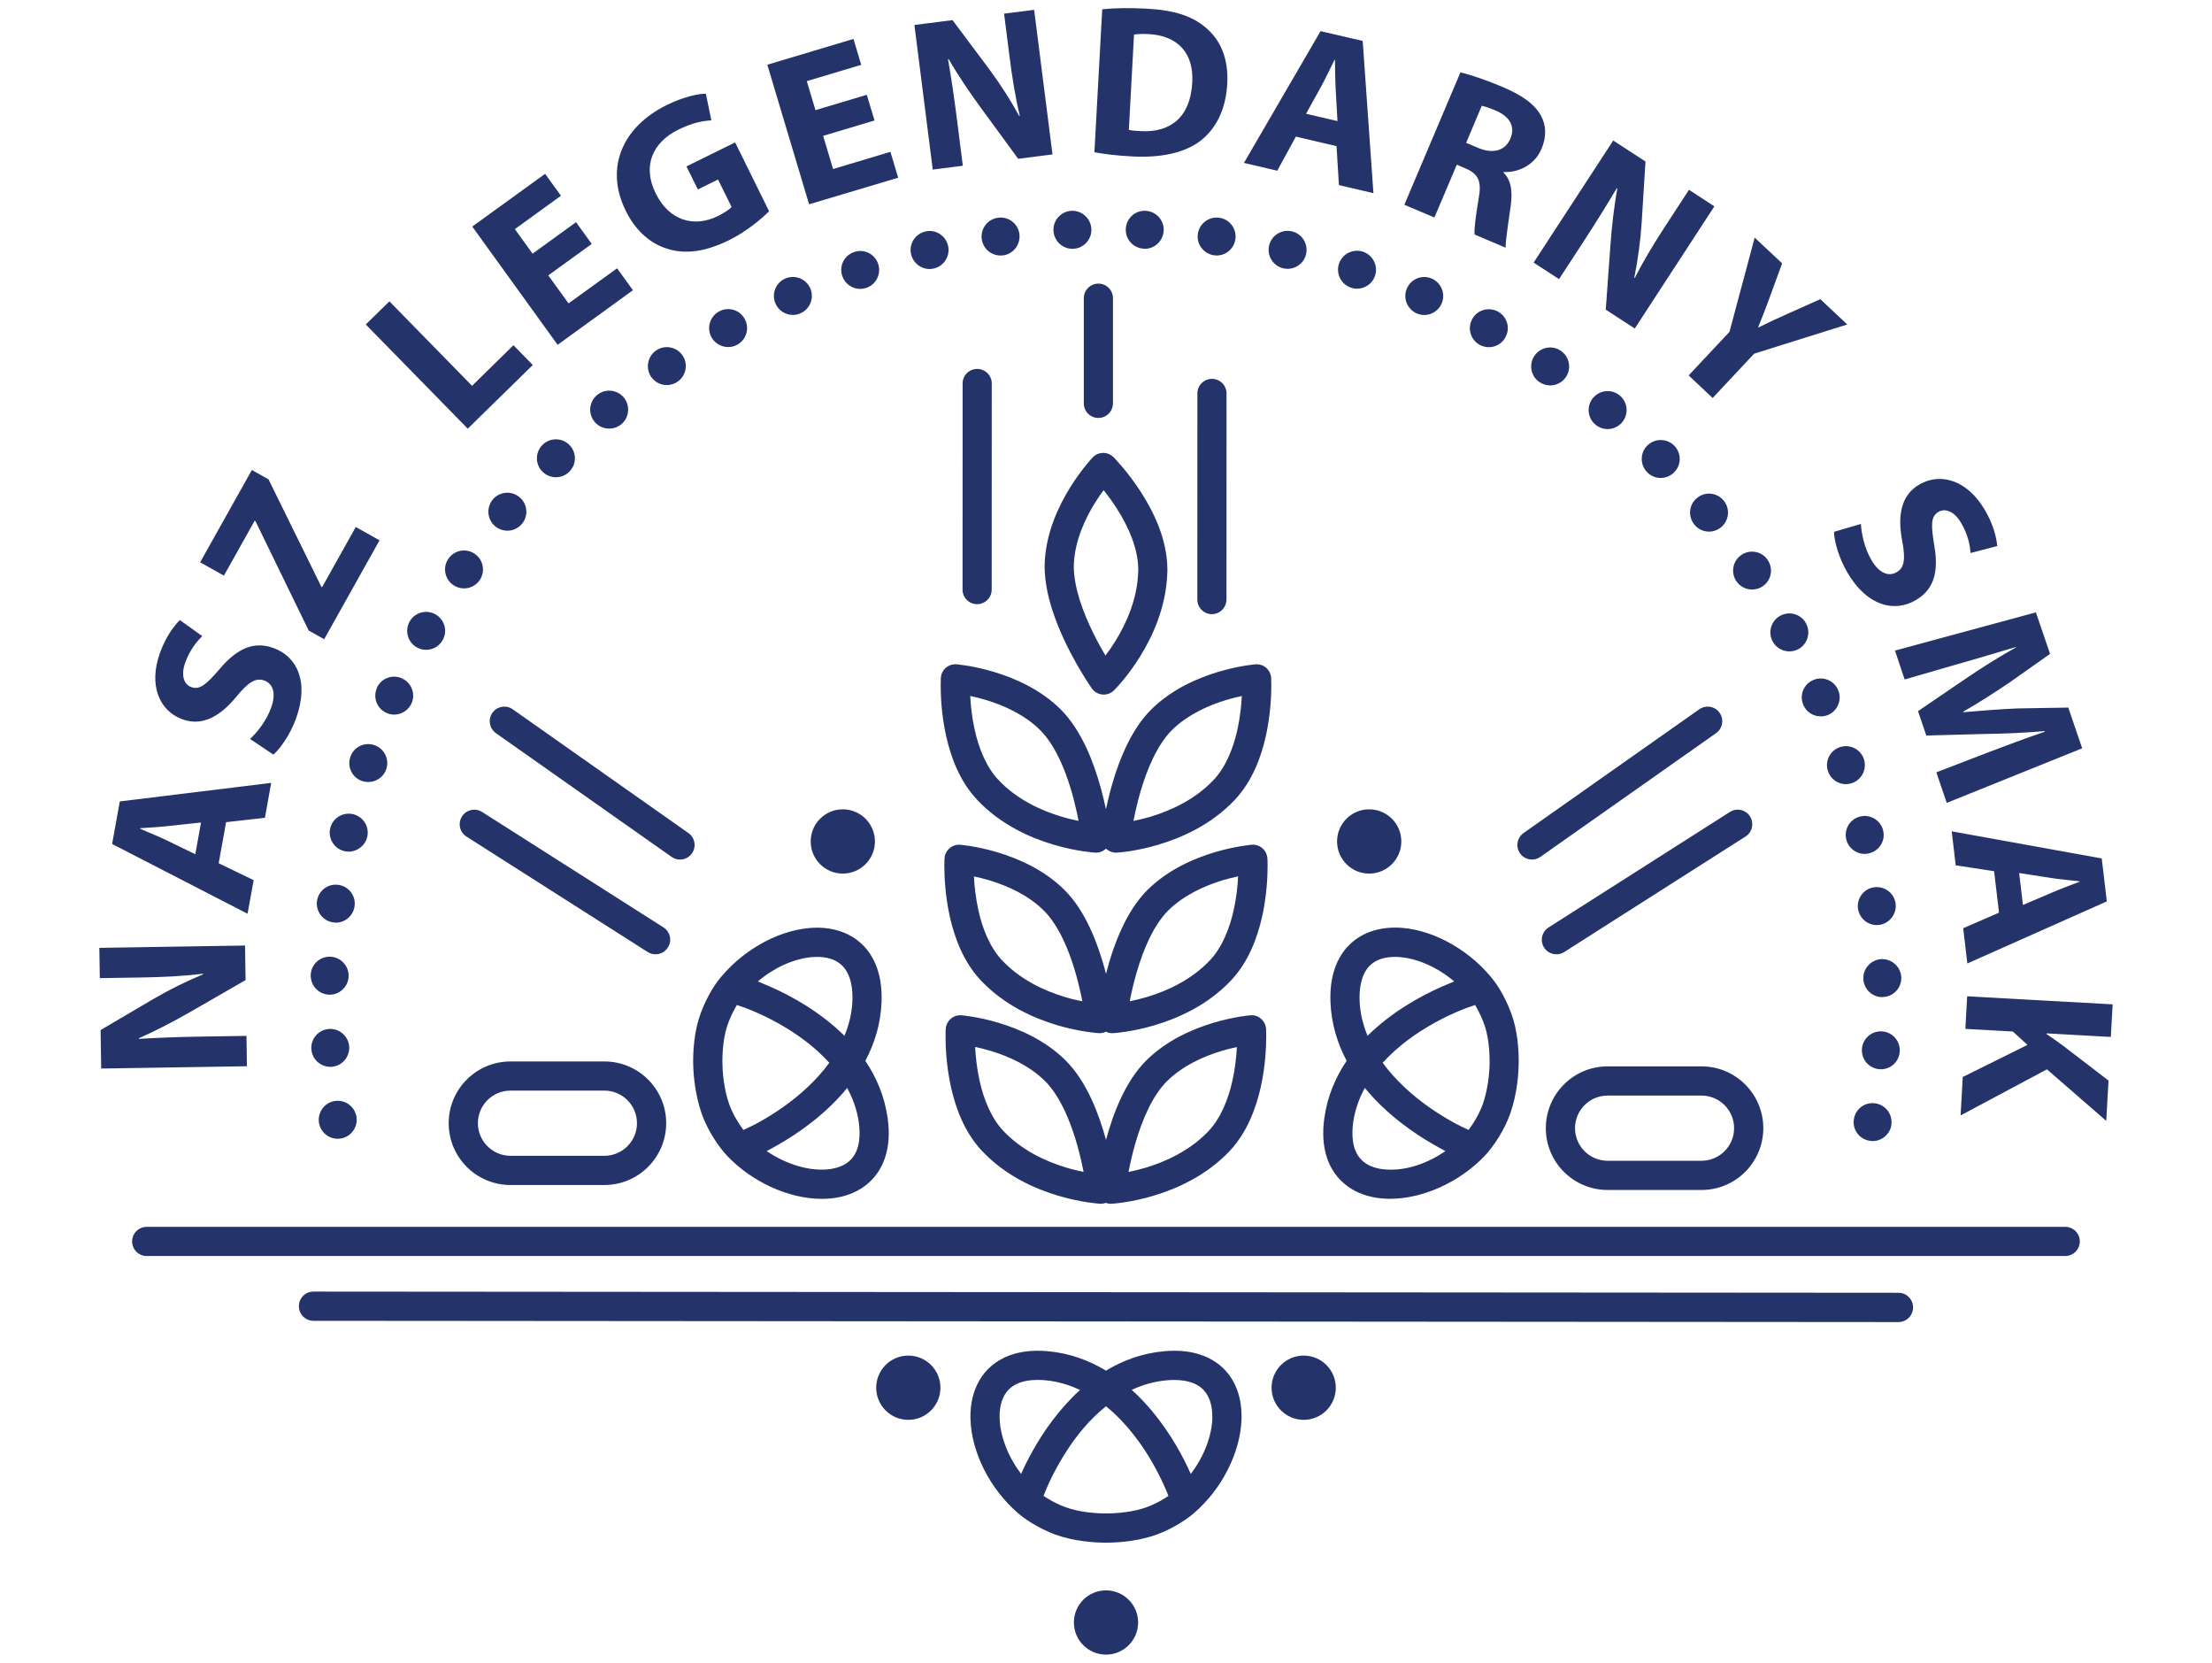 <?xml version="1.0" encoding="utf-8"?>
<svg version="1.1" xmlns="http://www.w3.org/2000/svg" xmlns:xlink="http://www.w3.org/1999/xlink" x="0px"
	 y="0px" viewBox="0 0 334 251" style="enable-background:new 0 0 334 251;" xml:space="preserve">
<style type="text/css">
	.st0{fill:#24346a;}
</style>
<g>
	<path class="st0" d="M145.35,57.89L145.34,89c0,1.22,0.98,2.2,2.2,2.2c1.22,0,2.2-0.99,2.2-2.2l0.01-31.11c0-1.22-0.99-2.2-2.2-2.2
		C146.33,55.69,145.35,56.67,145.35,57.89 M203.85,142.52c-1.44,1.37-3.13,3.99-2.96,8.68c0.12,3.34,1.06,6.32,2.45,8.93
		c-1.66,2.46-2.91,5.31-3.37,8.63c-0.66,4.65,0.74,7.43,2.03,8.94c1.76,2.07,4.41,3.2,7.66,3.26h0.26c4.94,0,10.52-2.53,14.29-6.51
		c1.28-1.36,2.97-3.86,3.85-6.41c1.01-2.93,1.19-5.8,1.22-6.59c0.05-0.82,0.15-3.67-0.53-6.61c-0.61-2.63-2.03-5.29-3.16-6.78
		c-3.39-4.42-8.81-7.56-13.8-7.99C208.56,139.81,205.82,140.65,203.85,142.52 M209.74,176.56c-1.36-0.02-3.22-0.34-4.38-1.71
		c-1.28-1.5-1.26-3.8-1.03-5.47c0.27-1.88,0.9-3.59,1.75-5.16c3.25,3.98,7.37,6.83,10.4,8.56c0.66,0.38,1.24,0.69,1.78,0.98
		C215.61,175.58,212.53,176.65,209.74,176.56 M224.47,155.85c0.55,2.36,0.46,4.73,0.43,5.34h0c0,0.01,0,0.06,0,0.1
		c0,0.02,0,0.05-0.01,0.06h0c-0.03,0.62-0.19,2.99-0.98,5.27c-0.48,1.39-1.35,2.87-2.16,3.94c-2.69-1.17-8.99-4.66-12.97-10.13
		c4.54-5.03,11.16-7.85,13.96-8.72C223.42,152.85,224.13,154.41,224.47,155.85 M211.42,144.48c2.76,0.24,5.72,1.61,8.16,3.67
		c-0.55,0.22-1.17,0.48-1.86,0.78c-3.18,1.41-7.58,3.81-11.23,7.43c-0.67-1.65-1.13-3.41-1.2-5.31c-0.06-1.68,0.17-3.97,1.59-5.33
		C208.18,144.48,210.07,144.36,211.42,144.48 M226.2,47.04c-1.37-0.76-3.13-0.28-3.89,1.1c-0.78,1.39-0.28,3.13,1.09,3.9
		c0.45,0.25,0.93,0.37,1.4,0.37c1.01,0,1.99-0.53,2.5-1.48C228.08,49.56,227.59,47.82,226.2,47.04 M212.44,43.52
		c-0.64,1.45,0.01,3.12,1.46,3.78c0.37,0.16,0.76,0.25,1.15,0.25c1.1,0,2.15-0.64,2.62-1.71c0.64-1.45-0.02-3.14-1.46-3.78
		C214.78,41.42,213.08,42.07,212.44,43.52 M191.37,129.59c-0.04-0.6-0.3-1.15-0.75-1.54c-0.45-0.39-1.03-0.59-1.63-0.53
		c-0.1,0.01-2.46,0.2-5.58,1.13c-3.11,0.94-7.03,2.59-10.18,5.72c-1.63,1.64-2.85,3.64-3.82,5.72c-1.09,2.33-1.86,4.77-2.41,6.92
		c-0.06-0.24-0.12-0.46-0.18-0.7c-0.54-1.97-1.26-4.14-2.23-6.22c-0.98-2.08-2.2-4.09-3.83-5.72c-3.14-3.13-7.06-4.78-10.18-5.72
		c-3.12-0.93-5.47-1.12-5.58-1.13c-0.6-0.05-1.18,0.14-1.63,0.53c-0.45,0.39-0.72,0.94-0.75,1.54c0,0.04-0.03,0.44-0.03,1.12
		c0,1.52,0.11,4.41,0.82,7.63c0.72,3.21,2.03,6.82,4.69,9.65c3.56,3.77,8.01,5.72,11.54,6.77c3.53,1.04,6.19,1.19,6.3,1.2
		c0.36,0.02,0.72-0.06,1.05-0.22c0.32,0.15,0.68,0.24,1.05,0.22c0.12-0.01,2.77-0.15,6.31-1.2c3.52-1.05,7.97-2.99,11.54-6.77
		c2.65-2.83,3.96-6.43,4.69-9.65c0.71-3.22,0.82-6.11,0.82-7.63C191.4,130.03,191.38,129.62,191.37,129.59 M160.76,150.49
		c-3.04-0.91-6.7-2.6-9.44-5.52c-1.84-1.94-2.99-4.81-3.59-7.58c-0.42-1.89-0.6-3.71-0.67-5.09c0.7,0.15,1.52,0.34,2.4,0.61
		c2.68,0.81,5.88,2.25,8.19,4.58c1.11,1.11,2.12,2.7,2.95,4.47c1.25,2.66,2.09,5.71,2.6,8.06c0.09,0.41,0.16,0.78,0.23,1.13
		C162.63,150.99,161.73,150.79,160.76,150.49 M186.28,137.38c-0.61,2.77-1.75,5.64-3.59,7.58c-2.79,2.97-6.52,4.66-9.58,5.56
		c-0.93,0.27-1.77,0.47-2.52,0.62c0.23-1.23,0.57-2.74,1.04-4.35c0.5-1.71,1.14-3.53,1.94-5.17c0.8-1.64,1.75-3.1,2.79-4.14
		c2.35-2.36,5.62-3.81,8.32-4.62c0.84-0.25,1.6-0.43,2.27-0.57C186.88,133.68,186.7,135.49,186.28,137.38 M195.67,20.62l6.14,1.44
		l0.36,5.88l5.21,1.22l-1.62-22.98L199.4,4.7l-11.57,19.89l5.03,1.18L195.67,20.62z M199.56,12.92c0.64-1.16,1.34-2.7,1.95-3.9
		l0.06,0.02c0.02,1.35,0.03,3.02,0.11,4.38l0.27,4.86l-4.74-1.11L199.56,12.92z M188.81,153.26c-0.1,0.01-2.46,0.2-5.58,1.13
		c-3.11,0.94-7.03,2.59-10.18,5.72c-1.63,1.64-2.85,3.64-3.83,5.73c-0.98,2.09-1.68,4.25-2.22,6.23c0,0,0-0.01,0-0.01
		c-0.54-1.97-1.26-4.14-2.23-6.22c-0.98-2.08-2.2-4.09-3.83-5.73c-3.14-3.13-7.06-4.78-10.18-5.72c-3.12-0.93-5.47-1.12-5.58-1.13
		c-0.6-0.05-1.18,0.14-1.63,0.54c-0.45,0.39-0.72,0.94-0.75,1.53c0,0.04-0.03,0.44-0.03,1.13c0,1.52,0.11,4.41,0.82,7.63
		c0.72,3.22,2.03,6.81,4.69,9.65c3.56,3.77,8.01,5.72,11.54,6.77c3.53,1.04,6.19,1.19,6.3,1.2c0.3,0.01,0.59-0.04,0.86-0.13
		c0.27,0.1,0.56,0.15,0.86,0.13c0.12-0.01,2.77-0.15,6.3-1.2c3.52-1.05,7.97-3,11.54-6.77c2.65-2.84,3.96-6.43,4.69-9.65
		c0.71-3.22,0.82-6.11,0.82-7.63c0-0.68-0.02-1.09-0.02-1.12c-0.03-0.6-0.3-1.15-0.75-1.54
		C189.99,153.4,189.41,153.21,188.81,153.26 M160.94,176.23c-3.04-0.91-6.69-2.6-9.44-5.52c-1.84-1.94-2.98-4.81-3.59-7.58
		c-0.42-1.9-0.6-3.71-0.67-5.09c0.7,0.15,1.51,0.34,2.4,0.61c2.68,0.81,5.88,2.25,8.19,4.58c1.11,1.1,2.12,2.7,2.95,4.47
		c1.25,2.66,2.09,5.71,2.6,8.07c0.09,0.4,0.16,0.78,0.23,1.13C162.82,176.74,161.92,176.53,160.94,176.23 M186.09,163.13
		c-0.61,2.77-1.75,5.64-3.59,7.59c-2.79,2.97-6.52,4.66-9.58,5.57c-0.92,0.27-1.77,0.47-2.52,0.62c0.24-1.23,0.57-2.74,1.04-4.35
		c0.5-1.72,1.14-3.53,1.94-5.17c0.79-1.64,1.75-3.11,2.79-4.14c2.35-2.36,5.62-3.82,8.32-4.62c0.84-0.25,1.6-0.43,2.27-0.57
		C186.69,159.42,186.51,161.23,186.09,163.13 M191.94,102.35c-0.04-0.6-0.3-1.14-0.75-1.54c-0.45-0.39-1.03-0.58-1.63-0.53
		c-0.1,0.01-2.46,0.2-5.58,1.13c-3.11,0.94-7.03,2.59-10.18,5.72c-1.63,1.63-2.85,3.64-3.83,5.72c-1.46,3.12-2.35,6.44-2.91,9
		c-0.03,0.11-0.04,0.21-0.07,0.31c-0.2-0.94-0.44-1.98-0.74-3.09c-0.54-1.97-1.26-4.14-2.23-6.22c-0.98-2.08-2.2-4.09-3.82-5.72
		c-3.14-3.13-7.06-4.79-10.18-5.72c-3.12-0.93-5.48-1.12-5.58-1.13c-0.6-0.05-1.18,0.14-1.63,0.53c-0.45,0.39-0.72,0.94-0.75,1.54
		c0,0.03-0.02,0.44-0.02,1.12c0,1.52,0.1,4.41,0.82,7.63c0.72,3.21,2.03,6.81,4.69,9.64c3.56,3.77,8.01,5.72,11.54,6.77
		c3.53,1.04,6.18,1.19,6.3,1.2c0.6,0.03,1.17-0.2,1.61-0.6c0.44,0.4,1.01,0.63,1.61,0.6c0.12-0.01,2.77-0.15,6.3-1.2
		c3.52-1.05,7.97-2.99,11.54-6.77c2.65-2.84,3.97-6.43,4.69-9.65c0.71-3.22,0.82-6.11,0.82-7.63
		C191.96,102.79,191.94,102.38,191.94,102.35 M160.2,123.25c-3.04-0.91-6.69-2.59-9.44-5.52c-1.84-1.94-2.98-4.81-3.59-7.58
		c-0.42-1.9-0.6-3.71-0.67-5.09c0.7,0.15,1.52,0.34,2.4,0.61c2.68,0.81,5.88,2.25,8.19,4.57c1.11,1.11,2.12,2.7,2.95,4.47
		c1.25,2.66,2.08,5.71,2.59,8.07c0.09,0.4,0.16,0.77,0.23,1.13C162.07,123.76,161.18,123.55,160.2,123.25 M186.84,110.15
		c-0.61,2.77-1.75,5.64-3.59,7.58c-2.79,2.97-6.52,4.66-9.58,5.57c-0.93,0.27-1.77,0.47-2.52,0.62c0.24-1.23,0.57-2.74,1.04-4.36
		c0.5-1.71,1.14-3.53,1.94-5.17c0.8-1.64,1.75-3.1,2.79-4.14c2.35-2.36,5.62-3.81,8.32-4.61c0.84-0.25,1.6-0.43,2.27-0.58
		C187.44,106.44,187.26,108.25,186.84,110.15 M201.89,127.02c0,2.68,2.17,4.85,4.85,4.85c2.68,0,4.85-2.17,4.85-4.85
		c0-2.68-2.17-4.85-4.85-4.85C204.06,122.17,201.89,124.34,201.89,127.02 M205.82,38c-1.51-0.5-3.13,0.31-3.64,1.8
		c-0.5,1.49,0.31,3.13,1.8,3.62c0.31,0.11,0.61,0.16,0.92,0.16c1.2,0,2.32-0.75,2.72-1.94C208.12,40.13,207.31,38.51,205.82,38
		 M287.59,102.57l8.04-2.33c2.65-0.73,5.89-1.73,8.75-2.57l0.02,0.06c-2.55,1.42-5.28,3.14-7.49,4.65l-7.3,4.97l1.25,3.68l9-0.24
		c2.72-0.03,5.98-0.17,8.86-0.43l0.03,0.1c-3.03,1.03-6.03,2.16-8.5,3.1l-7.87,3.03l1.57,4.61l20.45-8.24l-2.1-6.15l-7.68,0.13
		c-2.55,0.11-5.54,0.34-8.15,0.57l-0.03-0.09c2.29-1.29,4.66-2.83,6.85-4.3l6.26-4.41l-2.14-6.27l-21.28,5.77L287.59,102.57z
		 M259.86,79.6c1.23-1,1.42-2.81,0.41-4.03c-1-1.23-2.8-1.42-4.03-0.4c-1.23,0.99-1.4,2.8-0.4,4.02c0.56,0.7,1.38,1.06,2.22,1.06
		C258.69,80.25,259.33,80.03,259.86,79.6 M252.77,71.31c1.14-1.1,1.14-2.92,0.03-4.04c-1.12-1.12-2.94-1.13-4.06-0.02
		c-1.12,1.1-1.13,2.92-0.02,4.04c0.56,0.57,1.29,0.86,2.02,0.86C251.48,72.15,252.21,71.87,252.77,71.31 M242.74,179.63h14.18
		c5.15,0,9.33-4.18,9.33-9.33c0-5.15-4.18-9.33-9.33-9.33h-14.18c-5.15,0-9.33,4.18-9.33,9.33
		C233.41,175.45,237.59,179.63,242.74,179.63 M242.74,165.38h14.18c2.71,0,4.92,2.21,4.92,4.92c0,2.71-2.21,4.92-4.92,4.92h-14.18
		c-2.72,0-4.92-2.21-4.92-4.92C237.82,167.59,240.03,165.38,242.74,165.38 M236.19,143.71l27.37-17.43
		c1.03-0.65,1.33-2.01,0.68-3.04c-0.65-1.03-2.02-1.33-3.04-0.67l-27.37,17.43c-1.03,0.65-1.33,2.01-0.68,3.04
		C233.8,144.06,235.17,144.36,236.19,143.71 M244.94,63.74c1.01-1.21,0.86-3.02-0.36-4.03c-1.21-1.03-3.02-0.85-4.04,0.36
		c-1.01,1.21-0.86,3.01,0.37,4.03c0.53,0.45,1.18,0.67,1.84,0.67C243.55,64.77,244.38,64.42,244.94,63.74 M283.21,166.56
		c-1.56-0.26-3.03,0.79-3.28,2.36c-0.27,1.56,0.79,3.03,2.36,3.28c0.16,0.03,0.31,0.05,0.47,0.05c1.37,0,2.6-1.01,2.83-2.41h-0.02
		C285.83,168.29,284.78,166.82,283.21,166.56 M295.3,130.62l5.8,0.89l0.74,6.26l-5.41,2.35l0.63,5.32l21.06-9.37l-0.77-6.49
		l-22.65-4.09L295.3,130.62z M309.67,132.53c1.31,0.21,3,0.34,4.34,0.51l0,0.06c-1.26,0.48-2.83,1.06-4.08,1.6l-4.48,1.91
		l-0.57-4.83L309.67,132.53z M151.08,38.57c0.12,0,0.27,0,0.41-0.02c1.56-0.23,2.64-1.68,2.43-3.25c-0.22-1.56-1.66-2.66-3.24-2.43
		c-1.57,0.22-2.66,1.66-2.44,3.23C148.44,37.55,149.67,38.57,151.08,38.57 M234.07,58.18c0.9,0,1.8-0.43,2.36-1.24
		c0.89-1.3,0.56-3.08-0.74-3.98c-1.31-0.9-3.08-0.58-3.98,0.73c-0.9,1.3-0.58,3.09,0.73,3.98C232.93,58,233.51,58.18,234.07,58.18
		 M229.52,128.82c0.7,0.99,2.07,1.23,3.07,0.53l26.53-18.68c0.99-0.7,1.23-2.07,0.53-3.07c-0.7-1-2.07-1.23-3.07-0.53l-26.53,18.68
		C229.06,126.45,228.82,127.83,229.52,128.82 M266.92,84.54c-0.87-1.32-2.66-1.66-3.96-0.78c-1.32,0.87-1.66,2.66-0.79,3.96
		c0.56,0.83,1.46,1.27,2.39,1.27c0.54,0,1.09-0.15,1.59-0.48C267.46,87.63,267.8,85.86,266.92,84.54 M258.6,60.08l6.27-6.69
		l14.06-4.41l-4.07-3.82l-5.23,2.34c-1.55,0.7-2.8,1.27-4.1,1.93l-0.05-0.05c0.58-1.43,1.05-2.6,1.64-4.23l1.97-5.4l-4.14-3.88
		l-3.81,14.23l-6.16,6.57L258.6,60.08z M286.85,158.74c0.11-1.58-1.09-2.94-2.66-3.05c-1.58-0.11-2.95,1.09-3.05,2.66
		c-0.1,1.59,1.09,2.95,2.66,3.05c0.06,0.01,0.12,0.01,0.19,0.01C285.5,161.42,286.76,160.25,286.85,158.74 M284.13,144.78
		c-1.57,0.05-2.81,1.37-2.78,2.94c0.04,1.56,1.32,2.8,2.87,2.8c0.02,0,0.05-0.02,0.08-0.02c1.57-0.03,2.82-1.35,2.79-2.94
		C287.03,146,285.71,144.74,284.13,144.78 M278.9,86.35c3.03,5.22,7.17,6.11,10.36,4.25c2.68-1.56,3.52-4.15,2.81-8.24
		c-0.49-3-0.58-4.38,0.63-5.09c0.99-0.57,2.36-0.16,3.44,1.7c1.09,1.86,1.33,3.53,1.41,4.51l4.03-1.06
		c-0.15-1.42-0.62-3.27-1.86-5.41c-2.61-4.49-6.66-5.76-9.91-3.87c-2.77,1.61-3.32,4.68-2.59,8.49c0.51,2.76,0.36,4.06-0.83,4.74
		c-1.24,0.72-2.66,0.15-3.81-1.82c-1.07-1.84-1.51-3.96-1.59-5.46l-4.06,1.19C276.95,81.7,277.64,84.17,278.9,86.35 M270.18,98.33
		c0.47,0,0.93-0.11,1.37-0.34c1.39-0.76,1.9-2.5,1.15-3.89c-0.74-1.4-2.49-1.91-3.89-1.15c-1.38,0.74-1.9,2.49-1.15,3.87
		C268.18,97.79,269.17,98.33,270.18,98.33 M219.97,24.86l1.38,0.59c1.85,0.82,2.43,1.88,1.9,4.63c-0.46,2.75-0.68,4.61-0.59,5.32
		l4.69,1.99c-0.06-0.95,0.43-3.86,0.77-6.41c0.28-2.08,0.07-3.77-1.1-4.93l0.04-0.09c2.01,0.11,4.6-0.89,5.69-3.47
		c0.79-1.86,0.73-3.56-0.07-5.03c-0.96-1.75-2.87-3.1-5.88-4.37c-2.43-1.03-4.7-1.78-6.28-2.17l-8.47,19.99l4.54,1.92L219.97,24.86z
		 M223.74,15.97c0.36,0.08,1.03,0.26,2.14,0.73c2.09,0.92,2.96,2.39,2.17,4.25c-0.75,1.77-2.59,2.34-4.87,1.37l-1.8-0.76
		L223.74,15.97z M235.41,42.13l3.62-5.55c1.96-3.01,3.6-5.64,5.08-8.15l0.1,0.03c-0.51,2.75-0.86,5.91-1.05,8.6l-0.7,9.68l4.38,2.85
		l12.02-18.44l-3.83-2.5l-3.52,5.39c-1.8,2.76-3.34,5.3-4.66,7.92l-0.08-0.05c0.53-2.61,0.94-5.63,1.11-8.28l0.58-9.25l-4.87-3.17
		l-12.02,18.43L235.41,42.13z M274.92,108.14c0.38,0,0.75-0.06,1.12-0.22c1.45-0.62,2.13-2.32,1.51-3.76
		c-0.62-1.46-2.3-2.13-3.76-1.51c-1.45,0.62-2.13,2.3-1.5,3.75C272.74,107.49,273.8,108.14,274.92,108.14 M283.05,133.93
		c-1.59,0.18-2.69,1.62-2.51,3.19c0.19,1.46,1.42,2.52,2.84,2.52c0.11,0,0.23,0,0.36-0.02c1.55-0.2,2.67-1.63,2.49-3.2
		C286.04,134.87,284.63,133.75,283.05,133.93 M278.72,118.37c0.29,0,0.59-0.05,0.87-0.14c1.5-0.48,2.34-2.1,1.86-3.61
		c-0.48-1.51-2.1-2.33-3.6-1.85c-1.51,0.48-2.33,2.1-1.85,3.61C276.39,117.59,277.5,118.37,278.72,118.37 M281.56,128.9
		c0.2,0,0.4-0.03,0.61-0.08c1.56-0.33,2.53-1.86,2.19-3.4c-0.34-1.54-1.87-2.52-3.42-2.18c-1.54,0.33-2.52,1.87-2.18,3.41
		C279.06,127.98,280.24,128.9,281.56,128.9 M311.85,185.2H22.15c-1.22,0-2.2,0.98-2.2,2.2c0,1.22,0.99,2.2,2.2,2.2h289.69
		c1.21,0,2.2-0.99,2.2-2.2C314.05,186.18,313.06,185.2,311.85,185.2 M129.88,43.61c0.31,0,0.62-0.06,0.92-0.15
		c1.49-0.5,2.3-2.13,1.8-3.62c-0.51-1.51-2.13-2.32-3.62-1.8c-1.51,0.5-2.32,2.13-1.8,3.62C127.58,42.85,128.68,43.61,129.88,43.61
		 M122.41,127.02c0,2.68,2.17,4.85,4.85,4.85s4.85-2.17,4.85-4.85c0-2.68-2.17-4.85-4.85-4.85S122.41,124.34,122.41,127.02
		 M118.56,42.05c-1.45,0.64-2.1,2.33-1.46,3.78c0.47,1.07,1.52,1.71,2.63,1.71c0.37,0,0.78-0.08,1.15-0.25
		c1.44-0.64,2.1-2.33,1.46-3.78C121.7,42.07,120.01,41.42,118.56,42.05 M100.75,37.55c2.69,0.86,5.74,0.48,9.34-1.3
		c2.61-1.28,4.89-3.21,6.04-4.36L111,21.5l-7.35,3.62l1.72,3.48l3.05-1.5l2.04,4.13c-0.26,0.35-1.03,0.87-2.05,1.38
		c-3.66,1.81-7.39,0.66-9.4-3.41c-2.11-4.27-0.34-7.77,3.38-9.61c2.17-1.07,3.7-1.35,5.02-1.42l-0.83-4.03
		c-1.2,0.01-3.4,0.48-5.95,1.74c-6.47,3.19-9.39,9.29-6.18,15.87C95.84,34.66,98.1,36.75,100.75,37.55 M95.57,43.81l-2.39-3.31
		l-7.33,5.3l-3.06-4.23l6.56-4.75l-2.37-3.28l-6.56,4.75l-2.68-3.7l6.96-5.04l-2.39-3.31l-11,7.96L84.2,52.05L95.57,43.81z
		 M85.97,71.2c1.12-1.12,1.12-2.94-0.02-4.06c-1.12-1.1-2.92-1.1-4.04,0.02c-1.12,1.12-1.12,2.94,0,4.04
		c0.56,0.56,1.29,0.84,2.02,0.84C84.68,72.04,85.41,71.76,85.97,71.2 M80.45,55.1l-2.92-2.99l-6.25,6.13L58.8,45.49l-3.57,3.49
		l15.4,15.73L80.45,55.1z M93.82,64.04c1.21-1.01,1.37-2.81,0.37-4.04c-1.02-1.21-2.83-1.38-4.04-0.36
		c-1.21,1.01-1.39,2.81-0.37,4.03c0.56,0.68,1.38,1.03,2.21,1.03C92.63,64.69,93.28,64.49,93.82,64.04 M100.68,58.13
		c0.56,0,1.12-0.17,1.62-0.51c1.31-0.89,1.65-2.67,0.75-3.98c-0.89-1.3-2.68-1.63-3.98-0.74c-1.3,0.9-1.63,2.69-0.75,3.99
		C98.88,57.69,99.78,58.13,100.68,58.13 M105.93,168.05c0.88,2.55,2.57,5.06,3.85,6.41c3.77,3.98,9.35,6.51,14.29,6.51h0.27
		c3.24-0.06,5.89-1.19,7.65-3.26c1.29-1.51,2.7-4.3,2.04-8.94c-0.47-3.32-1.71-6.17-3.37-8.63c1.39-2.62,2.33-5.59,2.45-8.93
		c0.17-4.69-1.51-7.31-2.96-8.68c-1.97-1.87-4.73-2.72-7.96-2.44c-4.99,0.43-10.4,3.57-13.8,7.99c-1.13,1.48-2.55,4.15-3.16,6.78
		c-0.69,2.99-0.58,5.88-0.53,6.64C104.74,162.24,104.93,165.14,105.93,168.05 M128.64,174.86c-1.16,1.36-3.03,1.68-4.38,1.7
		c-2.74,0.05-5.84-1-8.5-2.8c0.53-0.28,1.09-0.58,1.73-0.95c3.03-1.73,7.17-4.58,10.43-8.58c0.84,1.57,1.48,3.27,1.75,5.16
		C129.9,171.06,129.92,173.35,128.64,174.86 M122.58,144.48c1.35-0.12,3.24,0,4.54,1.24c1.43,1.36,1.65,3.65,1.59,5.33
		c-0.07,1.9-0.52,3.66-1.2,5.31c-3.66-3.63-8.06-6.04-11.25-7.44c-0.68-0.3-1.29-0.55-1.83-0.77
		C116.86,146.09,119.81,144.72,122.58,144.48 M109.53,155.85c0.33-1.44,1.04-2.99,1.73-4.14c2.8,0.87,9.42,3.69,13.96,8.72
		c-3.99,5.48-10.28,8.97-12.97,10.14c-0.81-1.07-1.68-2.55-2.16-3.94c-0.8-2.3-0.95-4.67-0.98-5.27h0c0,0,0-0.03,0-0.03
		c0-0.05,0-0.1,0-0.11h0C109.07,160.59,108.98,158.22,109.53,155.85 M109.96,52.39c0.47,0,0.95-0.12,1.38-0.36
		c1.38-0.78,1.88-2.52,1.1-3.9c-0.76-1.38-2.5-1.88-3.89-1.1c-1.38,0.76-1.88,2.51-1.12,3.89
		C107.97,51.87,108.95,52.39,109.96,52.39 M38.3,132.86l-5.28-2.55l1.12-6.2l5.86-0.66l0.95-5.27l-22.86,2.8l-1.16,6.42l20.45,10.53
		L38.3,132.86z M29.49,128.95l-4.36-2.12c-1.19-0.58-2.77-1.19-4-1.75l0.01-0.06c1.34-0.09,3.02-0.18,4.37-0.34l4.84-0.52
		L29.49,128.95z M181.7,204.65c-1.3-0.5-2.77-0.75-4.38-0.75c-0.49,0-1,0.02-1.53,0.07c-3.31,0.29-6.25,1.4-8.79,2.93
		c-2.54-1.53-5.47-2.64-8.79-2.93c-0.52-0.05-1.03-0.07-1.52-0.07c-1.62,0-3.08,0.25-4.38,0.75c-1.95,0.74-3.49,2.09-4.43,3.73
		c-0.95,1.64-1.35,3.52-1.35,5.43c0,0.16,0,0.32,0.01,0.48c0.09,2.51,0.82,5.09,2.05,7.54c1.24,2.45,2.99,4.76,5.2,6.65
		c0.73,0.62,1.69,1.28,2.82,1.91c1.13,0.62,2.41,1.21,3.78,1.6c2.85,0.81,5.51,0.87,6.48,0.88H167h0.12
		c0.97-0.01,3.64-0.06,6.48-0.88c1.37-0.39,2.66-0.98,3.78-1.6c1.13-0.63,2.09-1.29,2.82-1.91c2.21-1.89,3.97-4.2,5.2-6.65
		c1.24-2.45,1.97-5.04,2.06-7.55c0.01-0.16,0.01-0.32,0.01-0.48c0-2.54-0.71-5.06-2.48-6.96C184.12,205.9,183,205.15,181.7,204.65
		 M155.94,218.99c-0.72,1.28-1.3,2.47-1.76,3.5c-0.64-0.85-1.2-1.74-1.66-2.65c-0.99-1.95-1.53-3.97-1.58-5.71l-0.01-0.33
		c0.01-1.75,0.48-3.08,1.3-3.96c0.42-0.45,0.94-0.81,1.65-1.09c0.71-0.27,1.63-0.45,2.8-0.45c0.35,0,0.73,0.02,1.13,0.05
		c1.91,0.17,3.66,0.71,5.27,1.47C159.93,212.68,157.58,216.07,155.94,218.99 M175.25,226.54c-0.89,0.49-1.91,0.95-2.86,1.22
		c-2.17,0.63-4.53,0.7-5.26,0.7h-0.03H167h-0.08h-0.05c-0.72,0-3.09-0.07-5.26-0.71c-0.95-0.27-1.97-0.72-2.86-1.22
		c-0.43-0.24-0.83-0.49-1.18-0.72c0.02-0.06,0.04-0.11,0.06-0.16c0.84-2.19,2.86-6.42,6-10.09c1.01-1.18,2.14-2.3,3.37-3.28
		c3.13,2.53,5.57,5.93,7.21,8.87c0.9,1.61,1.57,3.07,2.01,4.14c0.08,0.19,0.14,0.36,0.2,0.52
		C176.08,226.05,175.68,226.3,175.25,226.54 M183.06,214.13c-0.06,1.73-0.6,3.76-1.59,5.71c-0.46,0.91-1.02,1.8-1.67,2.65
		c-0.27-0.6-0.56-1.24-0.92-1.94c-1.54-3.03-3.92-6.85-7.31-10.11c-0.22-0.22-0.46-0.42-0.69-0.63c1.62-0.76,3.37-1.28,5.29-1.45
		c0.4-0.04,0.78-0.05,1.13-0.05c1.17,0,2.08,0.18,2.8,0.45c1.07,0.42,1.72,1.02,2.2,1.83c0.48,0.82,0.75,1.92,0.75,3.21
		L183.06,214.13z M196.85,204.63c-2.68,0-4.85,2.17-4.85,4.85s2.17,4.85,4.85,4.85c2.68,0,4.85-2.17,4.85-4.85
		S199.53,204.63,196.85,204.63 M167,240.07c-2.68,0-4.85,2.17-4.85,4.85c0,2.68,2.17,4.85,4.85,4.85c2.68,0,4.85-2.17,4.85-4.85
		C171.85,242.24,169.68,240.07,167,240.07 M318.72,156.53l0.28-4.92l-21.97-1.22l-0.27,4.92l7.17,0.4l2.21,2.02l-9.78,4.85
		l-0.32,5.8l13.04-6.96l8.95,7.78l0.34-6.09l-7.03-5.39c-0.75-0.53-1.51-1.1-2.33-1.63l0.01-0.1L318.72,156.53z M286.67,195.15
		l-239.33-0.18c-1.22-0.01-2.21,0.98-2.21,2.2c0,1.22,0.99,2.21,2.2,2.21l239.33,0.19c1.21,0,2.2-0.99,2.2-2.2
		C288.87,196.14,287.88,195.15,286.67,195.15 M137.15,204.63c-2.68,0-4.85,2.17-4.85,4.85s2.17,4.85,4.85,4.85
		c2.68,0,4.85-2.17,4.85-4.85S139.83,204.63,137.15,204.63 M27.54,108.58c3.01,1.1,5.73-0.45,8.18-3.45
		c1.79-2.16,2.89-2.87,4.18-2.4c1.35,0.49,1.82,1.95,1.04,4.1c-0.72,1.99-2.08,3.69-3.18,4.72l3.52,2.36
		c1.07-0.93,2.54-3.04,3.4-5.4c2.07-5.67,0.1-9.42-3.36-10.68c-2.91-1.06-5.44-0.04-8.12,3.12c-1.99,2.3-3,3.25-4.32,2.77
		c-1.07-0.39-1.63-1.71-0.9-3.73c0.74-2.02,1.86-3.28,2.56-3.97l-3.39-2.42c-1,1.03-2.12,2.56-2.97,4.89
		C22.39,103.36,24.01,107.29,27.54,108.58 M76.61,80.11c0.82,0,1.65-0.36,2.21-1.04c1.01-1.21,0.84-3.02-0.39-4.03
		c-1.21-1.01-3.02-0.84-4.03,0.37c-1.01,1.23-0.84,3.03,0.39,4.05C75.32,79.89,75.98,80.11,76.61,80.11 M38.46,78.6l0.11,0.06
		l8.04,16.52l2.34,1.31l8.36-14.93l-3.59-2.01l-5.09,9.09l-0.11-0.07l-7.98-16.22l-2.51-1.4l-7.81,13.93l3.59,2.01L38.46,78.6z
		 M37.22,156.37l-6.63,0.1c-3.59,0.06-6.69,0.17-9.59,0.35l-0.04-0.09c2.56-1.12,5.38-2.6,7.71-3.94l8.41-4.84L37,142.73l-22,0.35
		l0.07,4.57l6.43-0.1c3.3-0.06,6.26-0.2,9.16-0.57l0,0.1c-2.47,1.02-5.19,2.37-7.48,3.71l-7.99,4.7l0.09,5.81l22-0.35L37.22,156.37z
		 M104.48,128.82c0.7-1,0.46-2.37-0.53-3.07l-26.53-18.68c-1-0.7-2.37-0.46-3.07,0.53c-0.7,0.99-0.46,2.37,0.53,3.07l26.53,18.68
		C102.4,130.05,103.77,129.82,104.48,128.82 M161.93,37.56h0.14c1.57-0.08,2.8-1.42,2.72-3c-0.08-1.59-1.41-2.8-3-2.74
		c-1.57,0.08-2.8,1.41-2.72,3C159.15,36.36,160.41,37.56,161.93,37.56 M145.38,25.02l-0.83-6.57c-0.45-3.56-0.9-6.63-1.4-9.49
		l0.09-0.05c1.39,2.42,3.18,5.06,4.77,7.23l5.73,7.83l5.18-0.66l-2.77-21.82l-4.54,0.57l0.81,6.38c0.41,3.27,0.88,6.2,1.57,9.04
		l-0.1,0.01c-1.28-2.34-2.92-4.89-4.51-7.03l-5.55-7.42l-5.76,0.73l2.77,21.83L145.38,25.02z M135.62,26.83l-1.17-3.91l-8.66,2.6
		l-1.5-5.01l7.76-2.32l-1.17-3.88l-7.75,2.32l-1.31-4.38l8.22-2.46l-1.17-3.91l-13.01,3.89l6.31,21.07L135.62,26.83z M140.35,40.61
		c0.22,0,0.45-0.03,0.67-0.08c1.54-0.37,2.49-1.91,2.13-3.45c-0.37-1.54-1.91-2.51-3.45-2.13c-1.54,0.37-2.49,1.91-2.13,3.45
		C137.9,39.72,139.06,40.61,140.35,40.61 M181.17,21.33c2.22-1.68,3.91-4.49,4.14-8.7c0.21-3.88-1.08-6.66-3.27-8.48
		c-2.03-1.72-4.69-2.61-8.87-2.84c-2.51-0.14-4.9-0.1-6.74,0.09l-1.18,21.58c1.23,0.23,3.04,0.49,5.62,0.63
		C175.18,23.85,178.75,23.12,181.17,21.33 M171.23,5.22c0.43-0.08,1.15-0.13,2.26-0.07c4.27,0.24,6.81,2.79,6.53,7.35
		c-0.29,5.25-3.35,7.57-7.85,7.29c-0.62-0.03-1.3-0.07-1.72-0.19L171.23,5.22z M157.76,84.64c-0.02,0.28-0.03,0.57-0.03,0.85
		c0.01,2.23,0.48,4.46,1.16,6.58c2.04,6.32,5.92,11.76,5.97,11.85c0.37,0.53,0.96,0.87,1.61,0.92c0.64,0.06,1.28-0.17,1.74-0.63
		c0.08-0.08,1.97-1.95,3.92-5.08c1.94-3.12,3.97-7.54,4.13-12.72c0-0.14,0.01-0.28,0.01-0.42c-0.02-4.65-2.12-8.81-4.1-11.87
		c-2-3.06-3.96-5.03-4.03-5.1c-0.42-0.42-0.99-0.66-1.58-0.65c-0.6,0-1.16,0.25-1.57,0.68c-0.07,0.08-1.7,1.79-3.42,4.55
		C159.86,76.38,158.03,80.21,157.76,84.64 M162.16,84.91c0.19-3.33,1.67-6.59,3.16-8.98c0.46-0.74,0.91-1.38,1.32-1.94
		c0.61,0.76,1.31,1.7,2.01,2.8c1.7,2.64,3.24,6.07,3.22,9.21l-0.01,0.3c-0.11,4.07-1.78,7.81-3.47,10.52
		c-0.51,0.82-1.01,1.53-1.47,2.14c-0.55-0.92-1.18-2.05-1.8-3.31c-0.78-1.57-1.54-3.33-2.09-5.09c-0.55-1.76-0.89-3.52-0.89-5.06
		C162.14,85.3,162.14,85.1,162.16,84.91 M60.67,102.39c-1.45-0.64-3.14,0.01-3.78,1.47h0.02c-0.64,1.45,0.02,3.13,1.46,3.76
		c0.37,0.17,0.76,0.25,1.15,0.25c1.1,0,2.16-0.64,2.63-1.73v0.02C62.78,104.7,62.11,103.02,60.67,102.39 M168.05,60.89V45.01
		c0-1.22-0.99-2.2-2.2-2.2s-2.2,0.99-2.2,2.2v15.88c0,1.22,0.98,2.2,2.2,2.2S168.05,62.1,168.05,60.89 M185.19,90.5l0.01-31.11
		c0-1.22-0.99-2.2-2.2-2.2c-1.22,0-2.2,0.99-2.2,2.2l-0.01,31.11c0,1.22,0.99,2.21,2.2,2.21C184.2,92.7,185.19,91.72,185.19,90.5
		 M180.87,35.31c-0.23,1.55,0.87,3,2.44,3.23c0.13,0.02,0.26,0.03,0.39,0.03c1.42,0,2.64-1.04,2.84-2.47
		c0.22-1.57-0.87-3.02-2.44-3.23C182.53,32.65,181.09,33.74,180.87,35.31 M193.76,40.5c0.22,0.06,0.45,0.08,0.67,0.08
		c1.29,0,2.47-0.88,2.78-2.21c0.35-1.54-0.59-3.08-2.13-3.44c-1.54-0.37-3.08,0.58-3.45,2.12C191.27,38.59,192.22,40.14,193.76,40.5
		 M172.85,37.56c1.52,0,2.78-1.22,2.86-2.74c0.08-1.59-1.15-2.92-2.74-3c-1.57-0.08-2.92,1.15-2.98,2.74
		c-0.08,1.57,1.15,2.91,2.72,2.98C172.76,37.55,172.8,37.56,172.85,37.56 M58.33,116.09c0.5-1.49-0.32-3.12-1.82-3.62
		c-1.51-0.5-3.13,0.31-3.62,1.82c-0.5,1.51,0.31,3.13,1.82,3.62c0.29,0.09,0.6,0.14,0.9,0.14C56.81,118.04,57.93,117.3,58.33,116.09
		 M68.45,88.32c0.5,0.34,1.06,0.5,1.62,0.5c0.9,0,1.81-0.44,2.36-1.24c0.89-1.31,0.56-3.1-0.75-3.98c-1.3-0.9-3.09-0.56-3.98,0.75
		C66.8,85.65,67.15,87.43,68.45,88.32 M62.97,97.74c0.44,0.25,0.92,0.35,1.38,0.35c1.01,0,1.99-0.53,2.5-1.48
		c0.78-1.38,0.26-3.12-1.12-3.89c-1.38-0.76-3.13-0.26-3.89,1.12C61.08,95.24,61.58,96.98,62.97,97.74 M77.08,178.88h14.18
		c5.15,0,9.33-4.18,9.33-9.33c0-5.15-4.18-9.32-9.33-9.32H77.08c-5.15,0-9.33,4.17-9.33,9.32
		C67.75,174.71,71.93,178.88,77.08,178.88 M77.08,164.63h14.18c2.71,0,4.92,2.21,4.92,4.92c0,2.72-2.21,4.92-4.92,4.92H77.08
		c-2.71,0-4.92-2.21-4.92-4.92C72.16,166.84,74.36,164.63,77.08,164.63 M100.18,139.99L72.8,122.57c-1.03-0.65-2.39-0.35-3.04,0.67
		c-0.66,1.03-0.35,2.39,0.67,3.04l27.37,17.43c1.03,0.65,2.39,0.35,3.04-0.68C101.51,142.01,101.2,140.64,100.18,139.99
		 M49.87,161.04h0.15c1.59-0.09,2.78-1.44,2.71-3.01c-0.09-1.58-1.45-2.8-3.03-2.71c-1.57,0.1-2.78,1.45-2.69,3.02
		C47.11,159.88,48.37,161.04,49.87,161.04 M50.71,139.28c1.41,0,2.64-1.06,2.83-2.49c0.22-1.57-0.89-3.02-2.46-3.22
		c-1.56-0.22-3,0.88-3.22,2.45c-0.2,1.57,0.9,3.02,2.47,3.22C50.46,139.26,50.59,139.28,50.71,139.28 M55.45,126.33
		c0.36-1.54-0.61-3.08-2.15-3.43c-1.54-0.36-3.08,0.6-3.44,2.14c-0.36,1.54,0.61,3.08,2.14,3.44c0.22,0.05,0.44,0.08,0.65,0.08
		C53.96,128.55,55.14,127.65,55.45,126.33 M46.92,147.16c-0.06,1.59,1.17,2.92,2.75,2.99h0.11c1.52,0,2.8-1.21,2.86-2.75
		c0.06-1.58-1.17-2.92-2.75-2.98C48.3,144.35,46.97,145.59,46.92,147.16 M48.16,169.46c0.22,1.43,1.44,2.44,2.83,2.44
		c0.14,0,0.29-0.02,0.43-0.03c1.57-0.24,2.64-1.7,2.41-3.27c-0.25-1.57-1.71-2.64-3.26-2.4c-1.57,0.23-2.64,1.69-2.41,3.27V169.46z"
		/>
</g>
</svg>
